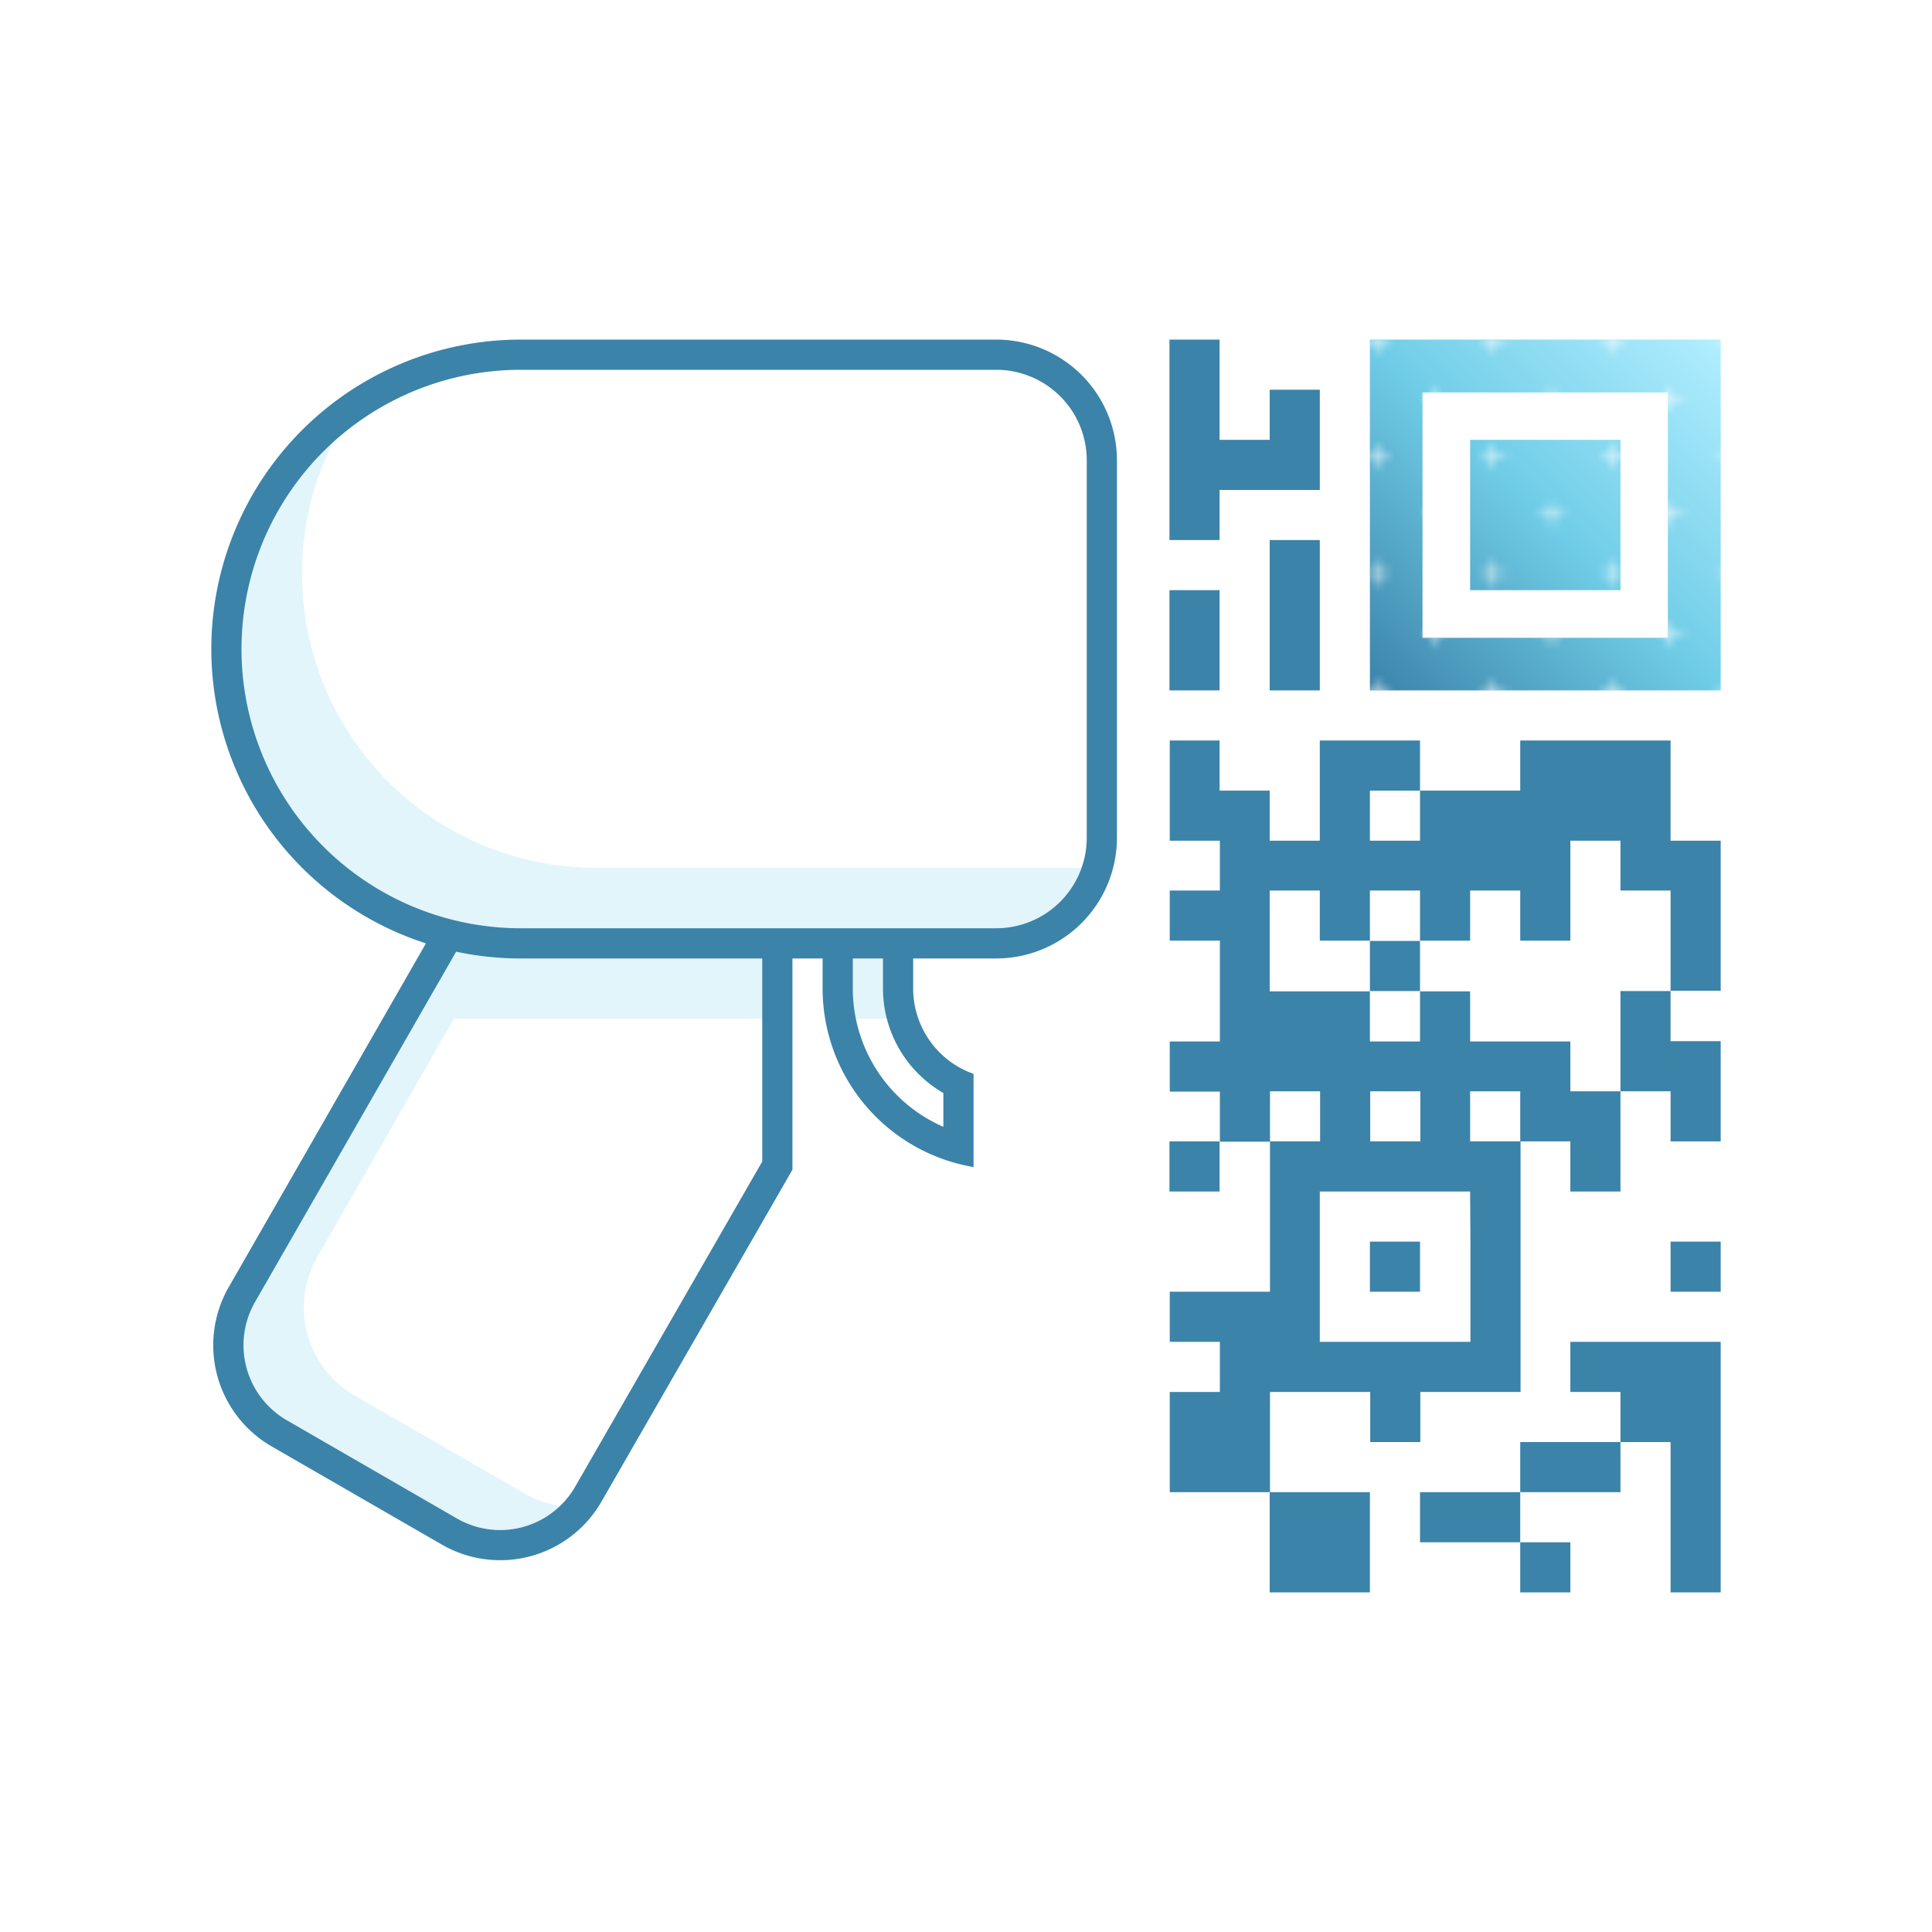 <?xml version="1.0" encoding="UTF-8"?>
<svg xmlns="http://www.w3.org/2000/svg" xmlns:xlink="http://www.w3.org/1999/xlink" viewBox="0 0 256 256">
  <defs>
    <style>.cls-1,.cls-2{fill:none;}.cls-2{stroke:#fff;stroke-width:0.3px;}.cls-3{fill:#3b83a9;}.cls-4{fill:url(#Nouvelle_nuance_de_dégradé_2);}.cls-5{fill:url(#Croix_2);}.cls-6{fill:#fff;}.cls-7{fill:#e2f5fa;}</style>
    <linearGradient id="Nouvelle_nuance_de_dégradé_2" x1="228" y1="45" x2="181.52" y2="91.48" gradientUnits="userSpaceOnUse">
      <stop offset="0" stop-color="#b2eeff"></stop>
      <stop offset="0.5" stop-color="#70cde7"></stop>
      <stop offset="1" stop-color="#3b83a9"></stop>
    </linearGradient>
    <pattern id="Croix_2" data-name="Croix 2" width="57.6" height="57.6" patternTransform="translate(-2210.43 -105.97) scale(1.07)" patternUnits="userSpaceOnUse" viewBox="0 0 57.6 57.6">
      <rect class="cls-1" width="57.6" height="57.6"></rect>
      <line class="cls-2" x1="52.5" y1="3.6" x2="55.5" y2="3.6"></line>
      <line class="cls-2" x1="38.1" y1="3.6" x2="41.1" y2="3.6"></line>
      <line class="cls-2" x1="23.7" y1="3.6" x2="26.7" y2="3.6"></line>
      <line class="cls-2" x1="9.3" y1="3.6" x2="12.3" y2="3.6"></line>
      <line class="cls-2" x1="45.3" y1="10.8" x2="48.3" y2="10.8"></line>
      <line class="cls-2" x1="30.9" y1="10.8" x2="33.9" y2="10.8"></line>
      <line class="cls-2" x1="16.5" y1="10.8" x2="19.5" y2="10.8"></line>
      <line class="cls-2" x1="2.1" y1="10.8" x2="5.1" y2="10.8"></line>
      <line class="cls-2" x1="52.5" y1="18" x2="55.5" y2="18"></line>
      <line class="cls-2" x1="38.1" y1="18" x2="41.1" y2="18"></line>
      <line class="cls-2" x1="23.7" y1="18" x2="26.7" y2="18"></line>
      <line class="cls-2" x1="9.3" y1="18" x2="12.3" y2="18"></line>
      <line class="cls-2" x1="45.3" y1="25.2" x2="48.3" y2="25.2"></line>
      <line class="cls-2" x1="30.9" y1="25.2" x2="33.9" y2="25.2"></line>
      <line class="cls-2" x1="16.5" y1="25.2" x2="19.5" y2="25.2"></line>
      <line class="cls-2" x1="2.1" y1="25.2" x2="5.1" y2="25.2"></line>
      <line class="cls-2" x1="52.5" y1="32.4" x2="55.5" y2="32.4"></line>
      <line class="cls-2" x1="38.1" y1="32.4" x2="41.1" y2="32.4"></line>
      <line class="cls-2" x1="23.7" y1="32.4" x2="26.7" y2="32.4"></line>
      <line class="cls-2" x1="9.3" y1="32.4" x2="12.3" y2="32.4"></line>
      <line class="cls-2" x1="45.3" y1="39.6" x2="48.3" y2="39.6"></line>
      <line class="cls-2" x1="30.9" y1="39.6" x2="33.9" y2="39.6"></line>
      <line class="cls-2" x1="16.5" y1="39.6" x2="19.5" y2="39.6"></line>
      <line class="cls-2" x1="2.1" y1="39.6" x2="5.1" y2="39.6"></line>
      <line class="cls-2" x1="52.5" y1="46.8" x2="55.5" y2="46.8"></line>
      <line class="cls-2" x1="38.1" y1="46.8" x2="41.1" y2="46.8"></line>
      <line class="cls-2" x1="23.7" y1="46.8" x2="26.7" y2="46.8"></line>
      <line class="cls-2" x1="9.3" y1="46.8" x2="12.3" y2="46.8"></line>
      <line class="cls-2" x1="45.3" y1="54" x2="48.3" y2="54"></line>
      <line class="cls-2" x1="30.9" y1="54" x2="33.9" y2="54"></line>
      <line class="cls-2" x1="16.5" y1="54" x2="19.5" y2="54"></line>
      <line class="cls-2" x1="2.1" y1="54" x2="5.1" y2="54"></line>
      <line class="cls-2" x1="54" y1="2.1" x2="54" y2="5.1"></line>
      <line class="cls-2" x1="39.6" y1="2.1" x2="39.6" y2="5.1"></line>
      <line class="cls-2" x1="25.2" y1="2.1" x2="25.2" y2="5.1"></line>
      <line class="cls-2" x1="10.8" y1="2.1" x2="10.8" y2="5.1"></line>
      <line class="cls-2" x1="46.8" y1="9.3" x2="46.8" y2="12.3"></line>
      <line class="cls-2" x1="32.4" y1="9.3" x2="32.4" y2="12.3"></line>
      <line class="cls-2" x1="18" y1="9.3" x2="18" y2="12.3"></line>
      <line class="cls-2" x1="3.6" y1="9.3" x2="3.6" y2="12.3"></line>
      <line class="cls-2" x1="54" y1="16.5" x2="54" y2="19.5"></line>
      <line class="cls-2" x1="39.6" y1="16.5" x2="39.6" y2="19.5"></line>
      <line class="cls-2" x1="25.2" y1="16.5" x2="25.2" y2="19.5"></line>
      <line class="cls-2" x1="10.8" y1="16.5" x2="10.8" y2="19.5"></line>
      <line class="cls-2" x1="46.8" y1="23.7" x2="46.8" y2="26.7"></line>
      <line class="cls-2" x1="32.4" y1="23.7" x2="32.4" y2="26.7"></line>
      <line class="cls-2" x1="18" y1="23.7" x2="18" y2="26.7"></line>
      <line class="cls-2" x1="3.6" y1="23.7" x2="3.6" y2="26.7"></line>
      <line class="cls-2" x1="54" y1="30.9" x2="54" y2="33.9"></line>
      <line class="cls-2" x1="39.6" y1="30.9" x2="39.6" y2="33.9"></line>
      <line class="cls-2" x1="25.2" y1="30.9" x2="25.2" y2="33.9"></line>
      <line class="cls-2" x1="10.8" y1="30.9" x2="10.8" y2="33.9"></line>
      <line class="cls-2" x1="46.8" y1="38.1" x2="46.8" y2="41.1"></line>
      <line class="cls-2" x1="32.4" y1="38.1" x2="32.4" y2="41.1"></line>
      <line class="cls-2" x1="18" y1="38.1" x2="18" y2="41.1"></line>
      <line class="cls-2" x1="3.6" y1="38.1" x2="3.6" y2="41.1"></line>
      <line class="cls-2" x1="54" y1="45.3" x2="54" y2="48.3"></line>
      <line class="cls-2" x1="39.6" y1="45.3" x2="39.6" y2="48.3"></line>
      <line class="cls-2" x1="25.2" y1="45.3" x2="25.2" y2="48.3"></line>
      <line class="cls-2" x1="10.8" y1="45.3" x2="10.8" y2="48.3"></line>
      <line class="cls-2" x1="46.8" y1="52.5" x2="46.8" y2="55.5"></line>
      <line class="cls-2" x1="32.4" y1="52.5" x2="32.4" y2="55.5"></line>
      <line class="cls-2" x1="18" y1="52.5" x2="18" y2="55.5"></line>
      <line class="cls-2" x1="3.6" y1="52.5" x2="3.6" y2="55.5"></line>
    </pattern>
  </defs>
  <title>ICON_qrcode_reader</title>
  <g id="Q">
    <polygon class="cls-3" points="154.96 71.56 161.6 71.56 161.6 64.92 168.24 64.92 174.88 64.92 174.88 58.28 174.88 51.64 168.24 51.64 168.24 58.28 161.6 58.28 161.6 51.64 161.6 45 154.96 45 154.96 51.64 154.96 58.28 154.96 64.92 154.96 71.56"></polygon>
    <polygon class="cls-3" points="154.96 84.84 154.96 91.48 161.6 91.48 161.6 84.84 161.6 78.2 154.96 78.2 154.96 84.84"></polygon>
    <polygon class="cls-3" points="168.24 78.2 168.24 84.84 168.24 91.48 174.88 91.48 174.88 84.84 174.88 78.2 174.88 71.56 168.24 71.56 168.24 78.2"></polygon>
    <path class="cls-3" d="M155,197.72h13.28V184.44h13.28v6.64h6.64v-6.64h13.28v-33.2H194.8V144.6h6.64v6.64h6.64v6.64h6.64V144.6h-6.64V138H194.8v-6.64h-6.64V138h-6.64v-6.64H168.24V118h6.64v6.64h6.64V118h6.64v6.64h6.64V118h6.64v6.64h6.64V111.4h6.64V118h6.64v13.28H228V111.4h-6.64V98.12H201.44v6.64H188.16v6.64h-6.64v-6.64h6.64V98.12H174.88V111.4h-6.64v-6.64H161.6V98.12H155V111.4h6.64V118H155v6.64h6.64V138H155v6.64h6.64v6.64h6.64V144.6h6.64v6.64h-6.64v19.92H155v6.64h6.64v6.64H155Zm39.84-33.2V177.8H174.88V157.88H194.8Zm-6.64-19.92v6.64h-6.64V144.6Z"></path>
    <rect class="cls-3" x="181.52" y="124.68" width="6.64" height="6.64"></rect>
    <polygon class="cls-3" points="214.72 137.96 214.72 144.6 221.36 144.6 221.36 151.24 228 151.24 228 144.6 228 137.96 221.36 137.96 221.36 131.32 214.72 131.32 214.72 137.96"></polygon>
    <rect class="cls-3" x="154.96" y="151.24" width="6.64" height="6.64"></rect>
    <rect class="cls-3" x="181.52" y="164.52" width="6.64" height="6.64"></rect>
    <rect class="cls-3" x="221.36" y="164.52" width="6.64" height="6.64"></rect>
    <polygon class="cls-3" points="214.72 177.8 208.08 177.8 208.08 184.44 214.72 184.44 214.72 191.08 221.36 191.08 221.36 197.72 221.36 204.36 221.36 211 228 211 228 204.36 228 197.72 228 191.08 228 184.44 228 177.8 221.36 177.8 214.72 177.8"></polygon>
    <polygon class="cls-3" points="201.44 191.08 201.44 197.72 208.08 197.72 214.72 197.72 214.72 191.08 208.08 191.08 201.44 191.08"></polygon>
    <polygon class="cls-3" points="188.16 197.72 188.16 204.36 194.8 204.36 201.44 204.36 201.44 197.72 194.8 197.72 188.16 197.72"></polygon>
    <polygon class="cls-3" points="168.24 211 174.88 211 181.52 211 181.52 204.36 181.52 197.72 174.88 197.72 168.24 197.72 168.24 204.36 168.24 211"></polygon>
    <rect class="cls-3" x="201.44" y="204.36" width="6.64" height="6.64"></rect>
    <path class="cls-4" d="M181.52,45V91.48H228V45ZM221,84.51H188.49V52H221ZM194.8,58.28h19.92V78.2H194.8Z"></path>
    <path class="cls-5" d="M181.52,45V91.48H228V45ZM221,84.51H188.49V52H221ZM194.8,58.28h19.92V78.2H194.8Z"></path>
    <path class="cls-6" d="M132,47H69a39,39,0,0,0-12,76.13l2.35.75L32.06,171.51A13.48,13.48,0,0,0,37,189.92l22.54,13A13.47,13.47,0,0,0,77.94,198l25.31-44L103,125h8v6a22,22,0,0,0,13.2,20.14l2.8,1.23v-8.7l-1-.57a14,14,0,0,1-7-12.1v-6h13a14,14,0,0,0,14-14V61A14,14,0,0,0,132,47Z"></path>
    <path class="cls-7" d="M142,115H79A39,39,0,0,1,46.89,53.89,39,39,0,0,0,59,123.7v.89L32.06,171.51A13.48,13.48,0,0,0,37,189.92l22.54,13a13.45,13.45,0,0,0,17.22-3.21l-.49,0a13.53,13.53,0,0,1-6.73-1.81L47,184.92a13.48,13.48,0,0,1-4.93-18.41L60.15,135H103V125h8v10h9V125h12a14,14,0,0,0,13.53-10.47A13.73,13.73,0,0,1,142,115Z"></path>
    <path class="cls-3" d="M132,45H69A41,41,0,0,0,28,86h0a41,41,0,0,0,28.44,39L30.33,170.51A15.48,15.48,0,0,0,36,191.66l22.54,13A15.47,15.47,0,0,0,79.68,199L105,155V127h4v4a24,24,0,0,0,18.82,23.41l1.18.25V142.3l-.75-.3A12,12,0,0,1,121,131v-4h11a16,16,0,0,0,16-16V61A16,16,0,0,0,132,45ZM101,153.91,76.21,197a11.47,11.47,0,0,1-15.68,4.2L38,188.19a11.49,11.49,0,0,1-4.2-15.68L60.44,126.1A40.89,40.89,0,0,0,69,127h32ZM117,131a16,16,0,0,0,8,13.83v4.48A20,20,0,0,1,113,131v-4h4Zm27-20a12,12,0,0,1-12,12H69a37,37,0,0,1,0-74h63a12,12,0,0,1,12,12Z"></path>
  </g>
</svg>
